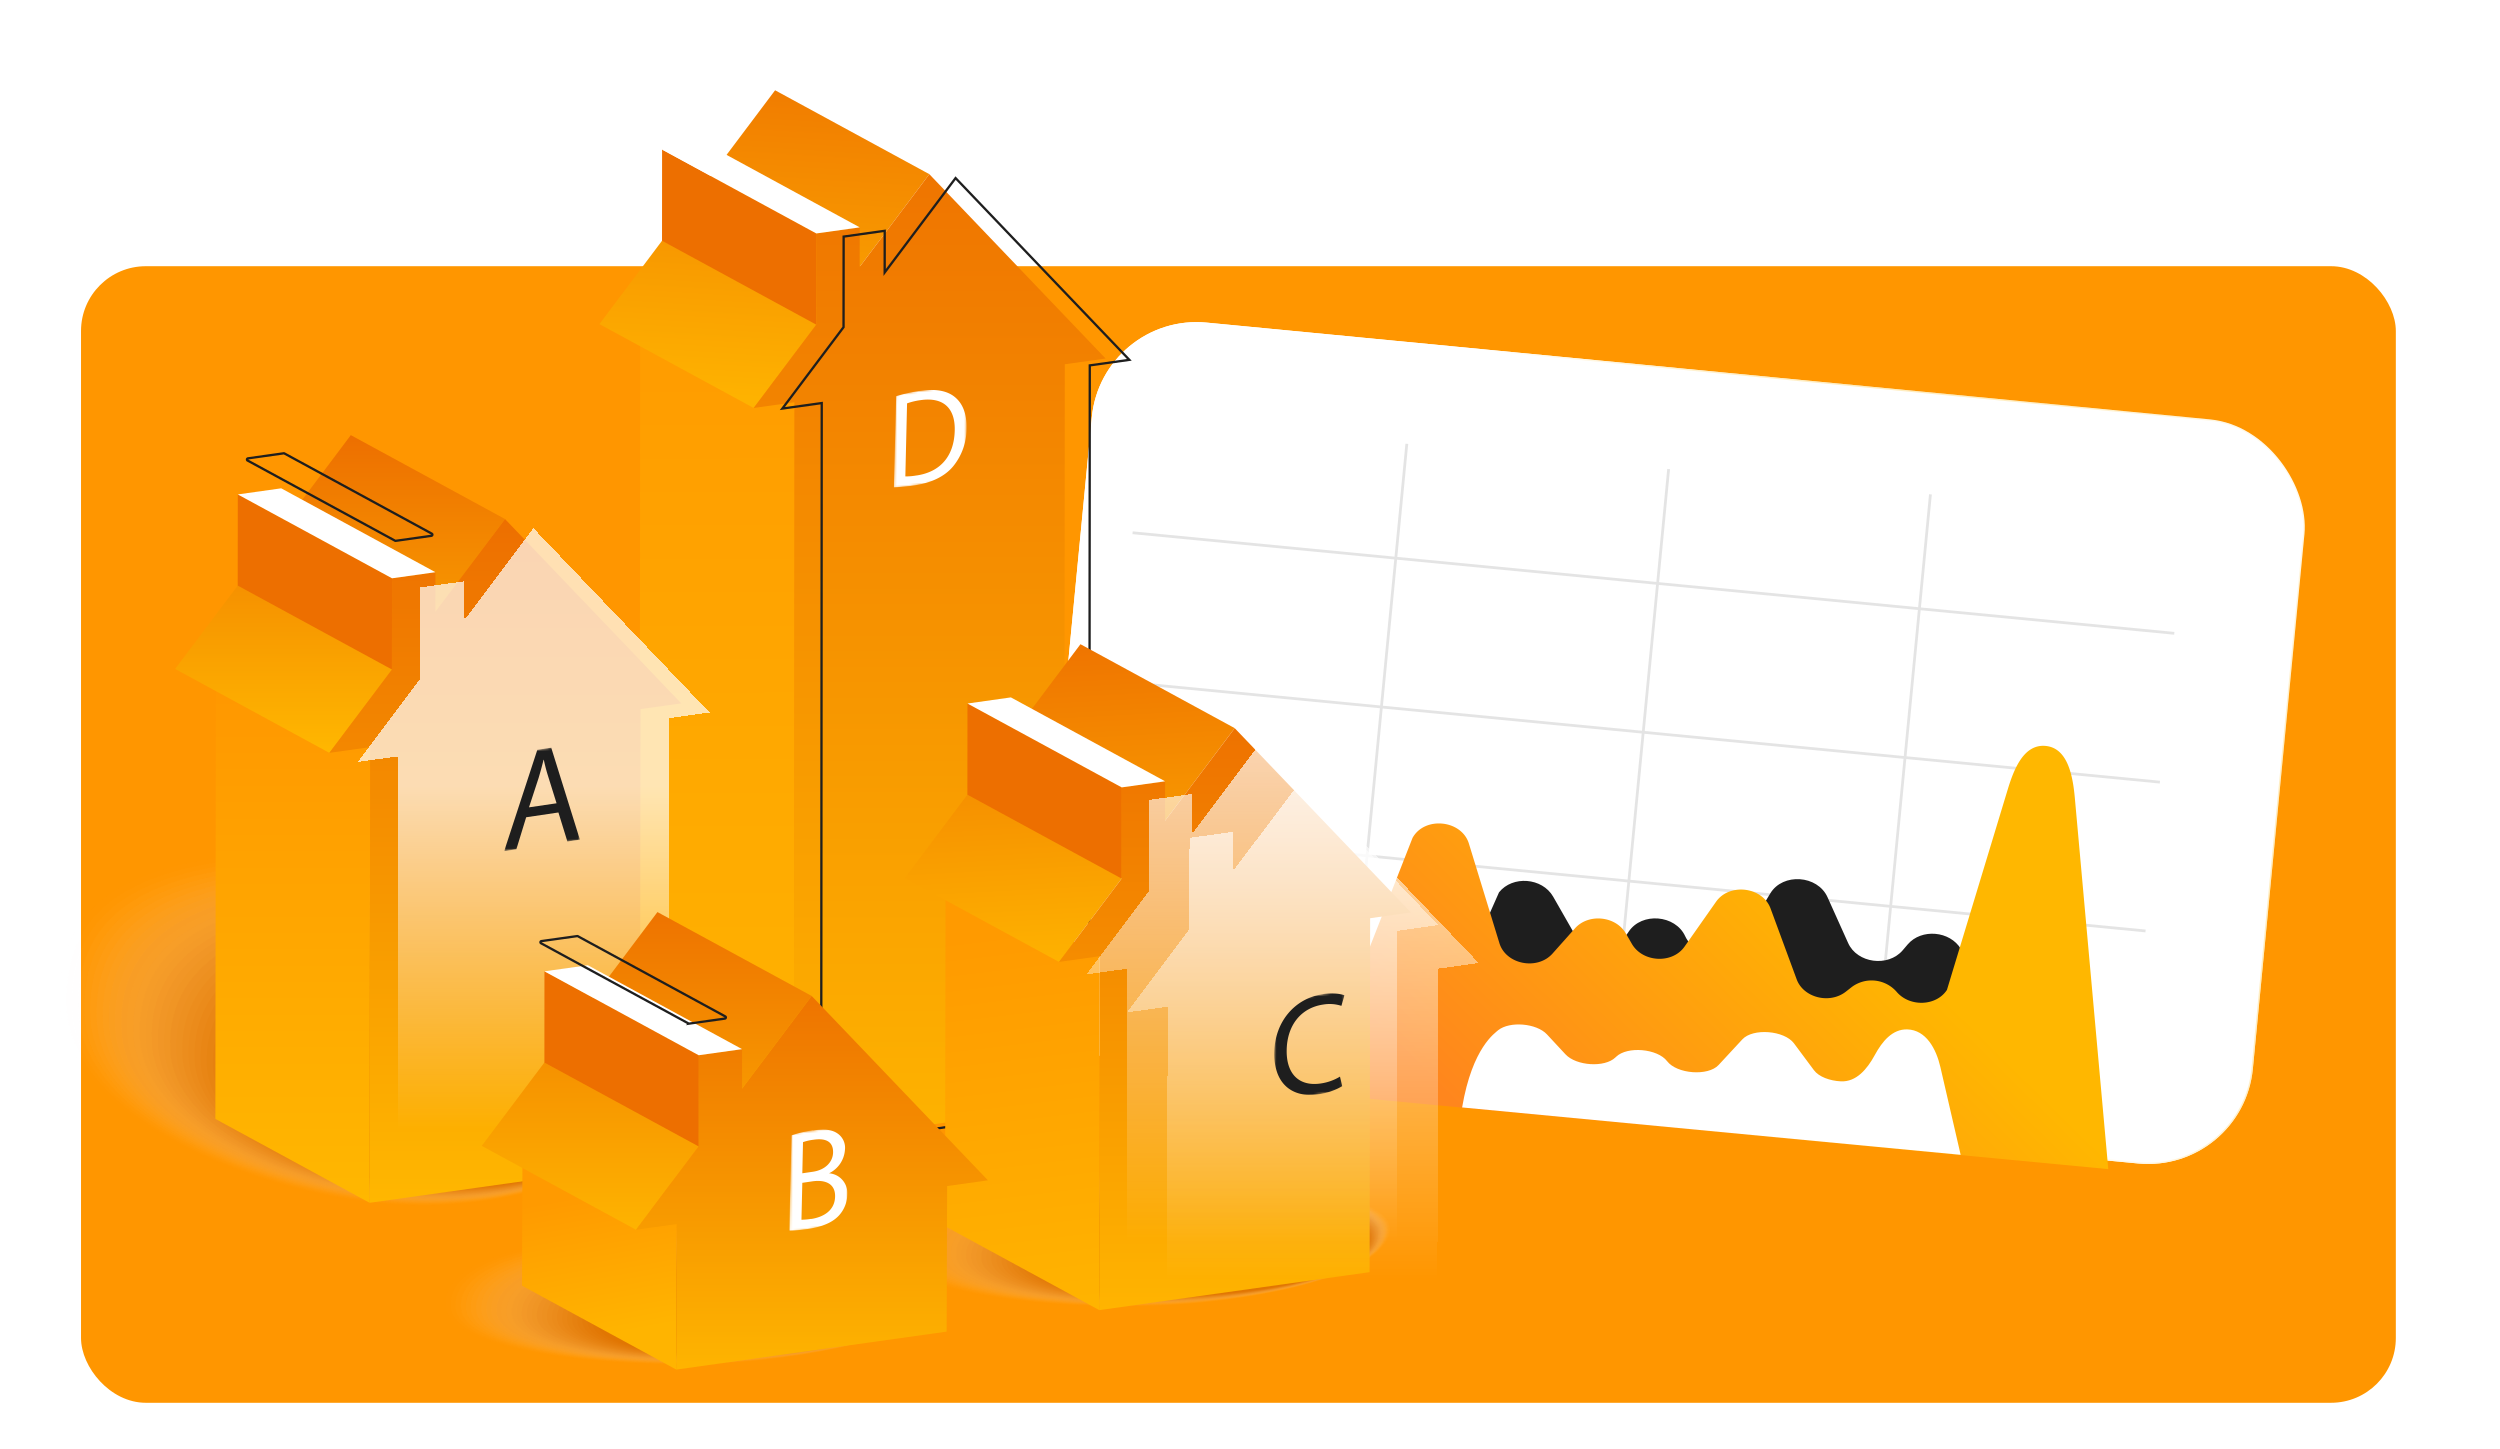 <svg xmlns="http://www.w3.org/2000/svg" fill="none" viewBox="0 0 1080 626"><path fill="#fff" d="M0 0h1080v626H0z"/><rect width="1000" height="491" x="35" y="115" fill="#FF9600" rx="28"/><g opacity=".3" style="mix-blend-mode:multiply"><path fill="#FCF8F7" d="M188.46 520.68c-62.25 2.32-160.52-33.74-162.5-86.9-2.16-58.04 54.33-64.62 116.62-66.94 62.3-2.32 144.16 50.68 145.52 87.31 1.37 36.64-37.35 64.21-99.64 66.53Z" opacity=".02"/><path fill="#F8F1EF" d="M188.97 520.45c-61.8 2.3-158.28-33.21-160.23-85.56-2.13-57.08 53.5-64.24 115.35-66.54 61.84-2.3 142.42 49.67 143.78 86.05 1.35 36.38-37.05 63.75-98.9 66.05Z" opacity=".03"/><path fill="#F5EAE6" d="M189.48 520.15c-61.4 2.28-156.4-32.65-158.33-84.21-2.09-56.1 52.8-63.86 114.32-66.15 61.53-2.3 140.7 48.7 142.04 84.72 1.34 36.02-36.58 63.35-98.03 65.64Z" opacity=".05"/><path fill="#F2E3DE" d="M190 519.89c-60.97 2.27-154.22-32.16-156.1-82.87-2.06-55.14 51.83-63.51 112.83-65.79 61-2.27 138.97 47.7 140.3 83.58 1.35 35.88-36.03 62.8-97.03 65.08Z" opacity=".06"/><path fill="#EEDCD6" d="M190.51 519.61c-60.56 2.25-152.14-31.45-154-81.5-2.02-54.2 51.05-63.11 111.6-65.36 60.57-2.26 137.25 46.69 138.58 82.31 1.32 35.62-35.62 62.3-96.18 64.55Z" opacity=".08"/><path fill="#EBD5CE" d="M191.03 519.35c-60.32 2.25-150.15-31-151.98-80.15-1.98-53.22 50.01-62.7 110.33-64.94 60.32-2.24 135.68 45.69 137 80.98 1.3 35.29-35.2 61.87-95.35 64.11Z" opacity=".1"/><path fill="#E8CEC5" d="M191.54 519.07c-59.72 2.23-147.96-30.44-149.76-78.8-1.94-52.24 49.39-62.33 109.1-64.55 59.72-2.22 133.83 44.76 135.14 79.84 1.3 35.08-34.76 61.29-94.48 63.51Z" opacity=".11"/><path fill="#E4C6BD" d="M192.05 518.82c-59.27 2.2-145.84-29.91-147.6-77.41-1.92-51.3 48.55-61.95 107.82-64.15 59.27-2.21 132.02 43.66 133.32 78.55 1.3 34.89-34.22 60.8-93.54 63Z" opacity=".13"/><path fill="#E1BFB5" d="M192.56 518.54c-58.87 2.19-143.72-29.35-145.46-76.11-1.87-50.32 47.68-61.54 106.75-63.74 59.08-2.2 130.46 42.7 131.75 77.33 1.28 34.63-34 60.32-93.04 62.52Z" opacity=".15"/><path fill="#DDB8AD" d="M193.08 518.28c-58.43 2.18-141.65-28.8-143.36-74.77-1.84-49.36 46.89-61.15 105.32-63.32 58.43-2.18 128.64 41.7 129.92 76.1 1.28 34.39-33.37 59.81-91.88 62Z" opacity=".16"/><path fill="#DAB1A5" d="M193.59 517.9c-58.03 2.17-139.53-28.15-141.22-73.3-1.8-48.4 46.06-60.79 104.05-62.95 57.99-2.16 126.96 40.73 128.23 74.86 1.27 34.13-33.07 59.24-91.06 61.4Z" opacity=".18"/><path fill="#D7AA9C" d="M194.1 517.75c-57.58 2.14-137.46-27.71-139.1-72.06-1.77-47.45 45.22-60.4 102.84-62.55 57.63-2.15 125.2 39.72 126.45 73.62 1.26 33.9-32.72 58.85-90.18 60.99Z" opacity=".19"/><path fill="#D3A394" d="M194.62 517.47c-57.18 2.13-135.35-27.15-136.97-70.7-1.73-46.48 44.4-60.02 101.58-62.15 57.18-2.13 123.46 38.73 124.7 72.37 1.26 33.63-32.13 58.35-89.31 60.48Z" opacity=".21"/><path fill="#D09C8C" d="M195.25 517.2c-56.74 2.12-133.27-26.6-134.86-69.37-1.7-45.51 43.56-59.6 100.35-61.72 56.78-2.12 121.72 37.72 122.97 71.21 1.25 33.5-31.83 57.78-88.45 59.89Z" opacity=".23"/><path fill="#CD9584" d="M195.65 516.93c-56.3 2.1-131.16-26.05-132.73-68.01-1.65-44.54 42.74-59.25 99.08-61.34 56.34-2.1 120 36.74 121.23 69.88 1.23 33.14-31.25 57.37-87.58 59.47Z" opacity=".24"/><path fill="#C98E7B" d="M196.16 516.68c-55.9 2.08-129.08-25.52-130.62-66.67-1.62-43.6 42.1-58.87 97.84-60.94 55.74-2.08 118.32 35.86 119.54 68.64 1.22 32.79-30.86 56.88-86.76 58.97Z" opacity=".26"/><path fill="#C68773" d="M196.67 516.4c-55.5 2.06-126.97-24.96-128.47-65.3-1.59-42.59 41.08-58.39 96.57-60.45 55.5-2.07 116.58 34.74 117.8 67.38 1.21 32.64-30.4 56.3-85.9 58.37Z" opacity=".27"/><path fill="#C3806B" d="M197.19 516.14c-55.05 2.05-124.86-24.41-126.33-63.99-1.55-41.67 40.24-58.08 95.29-60.13 55.05-2.05 114.85 33.62 116.06 66.12 1.21 32.5-29.97 55.95-85.02 58Z" opacity=".29"/><path fill="#BF7963" d="M197.7 515.86c-54.6 2.03-122.78-23.85-124.22-62.6-1.52-40.7 39.44-57.72 94.05-59.75 54.61-2.04 113.13 32.76 114.33 64.9 1.2 32.15-29.55 55.42-84.16 57.45Z" opacity=".31"/><path fill="#BC725A" d="M198.22 515.6C144 517.62 77.55 492.3 76.13 454.32c-1.48-39.71 38.58-57.3 92.79-59.33 54.2-2.01 111.56 31.76 112.75 63.64 1.18 31.89-29.25 54.96-83.46 56.97Z" opacity=".32"/><path fill="#B96B52" d="M198.73 515.35c-53.77 2-118.6-22.8-119.98-59.94-1.44-38.77 37.79-56.93 91.55-58.93 53.77-2 109.87 30.75 111.05 62.4 1.18 31.65-28.86 54.47-82.62 56.47Z" opacity=".34"/><path fill="#B5644A" d="M199.2 515.07c-53.36 1.99-116.48-22.24-117.83-58.57-1.41-37.85 36.95-56.54 90.44-58.53 53.48-2 107.98 29.75 109.15 61.14 1.17 31.39-28.36 53.97-81.76 55.96Z" opacity=".35"/><path fill="#B25D42" d="M199.76 514.79c-52.92 1.97-114.41-21.8-115.74-57.28-1.37-36.85 36.13-56.18 89.09-58.15 52.96-1.97 106.21 28.78 107.37 59.96 1.16 31.17-27.8 53.5-80.72 55.47Z" opacity=".37"/><path fill="#AE553A" d="M200.27 514.53c-52.52 1.96-112.3-21.11-113.59-55.86-1.33-35.88 35.3-55.8 87.81-57.75 52.52-1.95 104.49 27.78 105.64 58.67 1.15 30.9-27.34 52.99-79.86 54.94Z" opacity=".39"/><path fill="#AB4E31" d="M200.78 514.25c-52.28 1.95-110.22-20.57-111.48-54.5-1.3-35.02 34.47-55.3 86.58-57.25 52.12-1.94 102.76 26.78 103.9 57.44 1.14 30.65-26.92 52.37-79 54.31Z" opacity=".4"/><path fill="#A84729" d="M201.3 514c-51.68 1.92-108.1-20.04-109.34-53.18-1.27-33.94 33.63-55 85.3-56.92 51.68-1.93 101.03 25.77 102.16 56.17 1.13 30.4-26.5 52-78.13 53.93Z" opacity=".42"/><path fill="#A44021" d="M201.8 513.72c-51.22 1.9-105.98-19.48-107.18-51.82-1.24-33.11 32.8-54.63 84.03-56.54 51.23-1.9 99.33 24.73 100.46 54.96 1.13 30.23-26.07 51.49-77.3 53.4Z" opacity=".44"/><path fill="#A13919" d="M202.32 513.46c-50.83 1.9-103.91-18.94-105.09-50.57-1.2-32.02 31.97-54.24 82.8-56.13 50.83-1.9 97.53 23.8 98.64 53.7 1.12 29.89-25.56 51.11-76.35 53Z" opacity=".45"/><path fill="#9E3210" d="M202.84 513.18c-50.4 1.88-101.8-18.38-102.95-49.1-1.14-30.73 30.98-53.86 81.52-55.74 50.55-1.88 95.89 22.79 97 52.45 1.1 29.66-25.19 50.51-75.58 52.4Z" opacity=".47"/><path fill="#9A2B08" d="M203.35 512.8c-49.99 1.87-99.73-17.83-100.84-47.76-1.12-29.92 30.22-53.47 80.29-55.33 50.06-1.87 94.15 21.79 95.25 51.19 1.09 29.4-24.76 50.05-74.7 51.9Z" opacity=".48"/><path fill="#972400" d="M203.86 512.65c-49.54 1.84-97.6-17.28-98.7-46.4-1.08-29.12 29.48-53.21 79.02-55.05 24.13-.81 47.44 3.98 64.93 13.34 17.5 9.36 27.77 22.55 28.63 36.73 1.08 29.12-24.34 49.53-73.88 51.38Z" opacity=".5"/></g><g opacity=".3" style="mix-blend-mode:multiply"><path fill="#FCF8F7" d="M327.16 587.8c-51.22 5.17-132.42-2.29-134.52-23.06-2.29-22.68 44.16-29.14 95.4-34.31 51.25-5.17 119.1 10.07 120.55 24.39 1.44 14.32-30.18 27.81-81.43 32.98Z" opacity=".02"/><path fill="#F8F1EF" d="M327.58 587.68c-50.85 5.13-130.57-2.24-132.64-22.7-2.25-22.3 43.47-28.92 94.36-34.06 50.88-5.14 117.66 9.8 119.1 24.01 1.43 14.22-29.94 27.61-80.82 32.75Z" opacity=".03"/><path fill="#F5EAE6" d="M328 587.52c-50.52 5.1-129.03-2.14-131.06-22.29-2.22-21.92 42.89-28.73 93.5-33.84 50.63-5.1 116.24 9.53 117.66 23.6 1.42 14.09-29.55 27.43-80.1 32.53Z" opacity=".05"/><path fill="#F2E3DE" d="M328.42 587.39c-50.16 5.06-127.22-2.1-129.22-21.92-2.17-21.55 42.1-28.53 92.3-33.6 50.19-5.06 114.8 9.26 116.22 23.28 1.41 14.02-29.11 27.17-79.3 32.24Z" opacity=".06"/><path fill="#EEDCD6" d="M328.84 587.24c-49.83 5.03-125.5-1.96-127.47-21.52-2.14-21.18 41.46-28.32 91.28-33.35 49.83-5.02 113.38 8.98 114.78 22.9 1.4 13.92-28.76 26.94-78.6 31.97Z" opacity=".08"/><path fill="#EBD5CE" d="M329.26 587.1c-49.63 5.02-123.86-1.92-125.8-21.13-2.1-20.8 40.62-28.08 90.25-33.09 49.63-5 112.07 8.7 113.46 22.48 1.4 13.8-28.41 26.75-77.9 31.75Z" opacity=".1"/><path fill="#E8CEC5" d="M329.68 586.96c-49.13 4.96-122.05-1.85-123.95-20.75-2.06-20.42 40.1-27.9 89.23-32.86 49.13-4.95 110.54 8.46 111.93 22.16 1.38 13.71-28.08 26.5-77.21 31.45Z" opacity=".11"/><path fill="#E4C6BD" d="M330.1 586.82c-48.77 4.93-120.3-1.78-122.17-20.35-2.03-20.04 39.41-27.68 88.18-32.6 48.77-4.93 109.05 8.14 110.42 21.77 1.38 13.64-27.63 26.26-76.43 31.18Z" opacity=".13"/><path fill="#E1BFB5" d="M330.52 586.68c-48.44 4.89-118.55-1.71-120.4-19.99-1.98-19.66 38.7-27.46 87.3-32.37 48.61-4.9 107.75 7.87 109.12 21.4 1.37 13.54-27.45 26.06-76.02 30.96Z" opacity=".15"/><path fill="#DDB8AD" d="M330.94 586.54c-48.07 4.86-116.84-1.64-118.66-19.6-1.94-19.29 38.06-27.26 86.13-32.11 48.08-4.86 106.25 7.6 107.61 21.04 1.36 13.44-26.94 25.81-75.08 30.67Z" opacity=".16"/><path fill="#DAB1A5" d="M331.36 586.36c-47.75 4.82-115.1-1.53-116.88-19.17-1.9-18.92 37.38-27.07 85.09-31.88 47.7-4.82 104.85 7.33 106.2 20.67 1.34 13.34-26.7 25.57-74.41 30.38Z" opacity=".18"/><path fill="#D7AA9C" d="M331.78 586.26c-47.38 4.79-113.38-1.5-115.13-18.83-1.88-18.54 36.69-26.85 84.1-31.63 47.41-4.79 103.39 7.06 104.73 20.3 1.33 13.25-26.42 25.39-73.7 30.16Z" opacity=".19"/><path fill="#D3A394" d="M332.2 586.12c-47.05 4.75-111.64-1.42-113.36-18.44-1.83-18.16 36.02-26.64 83.06-31.4 47.05-4.74 101.96 6.8 103.29 19.94 1.32 13.14-25.94 25.15-72.99 29.9Z" opacity=".21"/><path fill="#D09C8C" d="M332.72 585.97c-46.68 4.71-109.93-1.35-111.61-18.06-1.8-17.79 35.33-26.43 82.05-31.14 46.71-4.72 100.52 6.5 101.84 19.6 1.32 13.09-25.7 24.9-72.28 29.6Z" opacity=".23"/><path fill="#CD9584" d="M333.04 585.84c-46.32 4.67-108.18-1.28-109.84-17.68-1.75-17.4 34.66-26.22 81-30.9 46.36-4.68 99.1 6.24 100.4 19.2 1.31 12.94-25.2 24.7-71.56 29.38Z" opacity=".24"/><path fill="#C98E7B" d="M333.46 585.7c-45.98 4.64-106.47-1.2-108.1-17.29-1.71-17.03 34.14-26.03 80-30.66 45.86-4.63 97.7 6.01 99 18.82 1.29 12.81-24.9 24.49-70.9 29.13Z" opacity=".26"/><path fill="#C68773" d="M333.88 585.56c-45.65 4.6-104.72-1.13-106.31-16.9-1.69-16.64 33.29-25.77 78.95-30.38 45.65-4.61 96.26 5.69 97.55 18.44 1.29 12.76-24.53 24.23-70.19 28.84Z" opacity=".27"/><path fill="#C3806B" d="M334.3 585.42c-45.29 4.57-102.98-1.06-104.54-16.53-1.64-16.28 32.61-25.6 77.9-30.17 45.3-4.57 94.83 5.37 96.11 18.07 1.29 12.7-24.17 24.06-69.47 28.63Z" opacity=".29"/><path fill="#BF7963" d="M334.72 585.27c-44.93 4.54-101.27-.98-102.8-16.12-1.6-15.9 31.97-25.4 76.9-29.94 44.93-4.53 93.4 5.15 94.67 17.71 1.26 12.56-23.84 23.82-68.77 28.36Z" opacity=".31"/><path fill="#BC725A" d="M335.14 585.14c-44.6 4.5-99.52-.92-101.02-15.75-1.56-15.52 31.25-25.18 75.85-29.69 44.6-4.5 92.1 4.86 93.36 17.32 1.26 12.46-23.59 23.62-68.19 28.12Z" opacity=".32"/><path fill="#B96B52" d="M335.57 585c-44.24 4.47-97.82-.85-99.28-15.37-1.53-15.14 30.6-24.97 74.83-29.44 44.24-4.46 90.7 4.58 91.95 16.95s-23.27 23.4-67.5 27.86Z" opacity=".34"/><path fill="#B5644A" d="M335.95 584.86c-43.9 4.43-96.07-.78-97.5-14.98-1.5-14.79 29.92-24.76 73.92-29.2 44-4.45 89.14 4.31 90.38 16.58 1.24 12.26-22.86 23.17-66.8 27.6Z" opacity=".35"/><path fill="#B25D42" d="M336.4 584.71c-43.53 4.4-94.35-.74-95.75-14.6-1.46-14.41 29.23-24.58 72.8-28.98 43.58-4.4 87.68 4.06 88.91 16.24 1.23 12.18-22.41 22.95-65.95 27.34Z" opacity=".37"/><path fill="#AE553A" d="M336.83 584.58c-43.21 4.36-92.61-.63-93.98-14.2-1.42-14.03 28.55-24.37 71.76-28.73 43.21-4.36 86.25 3.78 87.46 15.85 1.22 12.08-22.03 22.72-65.24 27.08Z" opacity=".39"/><path fill="#AB4E31" d="M337.25 584.43c-43.02 4.34-90.9-.55-92.24-13.8-1.38-13.7 27.88-24.12 70.76-28.45 42.88-4.33 84.8 3.5 86.02 15.48 1.2 11.98-21.7 22.45-64.55 26.77Z" opacity=".4"/><path fill="#A84729" d="M337.67 584.3c-42.52 4.29-89.16-.5-90.47-13.44-1.33-13.27 27.2-23.93 69.72-28.23 42.51-4.29 83.38 3.23 84.58 15.1 1.2 11.89-21.35 22.28-63.83 26.57Z" opacity=".42"/><path fill="#A44021" d="M338.09 584.15c-42.15 4.26-87.41-.41-88.69-13.05-1.3-12.94 26.52-23.73 68.67-27.99 42.15-4.25 81.98 2.93 83.17 14.75 1.2 11.81-21 22.04-63.15 26.3Z" opacity=".44"/><path fill="#A13919" d="M338.5 584.01c-41.81 4.23-85.69-.34-86.94-12.7-1.26-12.51 25.84-23.52 67.66-27.74 41.82-4.22 80.48 2.69 81.66 14.37 1.18 11.68-20.59 21.86-62.37 26.07Z" opacity=".45"/><path fill="#9E3210" d="M338.93 583.87c-41.46 4.18-83.95-.27-85.17-12.27-1.2-12.01 25.02-23.3 66.61-27.5 41.6-4.2 79.12 2.4 80.3 14 1.16 11.58-20.29 21.58-61.74 25.77Z" opacity=".47"/><path fill="#9A2B08" d="M339.34 583.69c-41.12 4.15-82.23-.2-83.42-11.9-1.18-11.68 24.41-23.1 65.6-27.25 41.2-4.16 77.69 2.13 78.85 13.62 1.16 11.5-19.94 21.38-61.03 25.53Z" opacity=".48"/><path fill="#972400" d="M339.77 583.59c-40.76 4.11-80.5-.12-81.64-11.5-1.15-11.38 23.78-22.94 64.54-27.06 19.86-1.97 39.09-1.68 53.57.8 14.48 2.5 23.05 6.98 23.88 12.5 1.15 11.38-19.6 21.14-60.35 25.26Z" opacity=".5"/></g><g opacity=".3" style="mix-blend-mode:multiply"><path fill="#FCF8F7" d="M519.16 562.8c-51.22 5.17-132.42-2.29-134.52-23.06-2.29-22.68 44.16-29.14 95.4-34.31 51.25-5.17 119.1 10.07 120.55 24.39 1.44 14.32-30.18 27.81-81.43 32.98Z" opacity=".02"/><path fill="#F8F1EF" d="M519.58 562.68c-50.85 5.13-130.57-2.24-132.64-22.7-2.25-22.3 43.47-28.92 94.36-34.06 50.88-5.14 117.66 9.8 119.1 24.01 1.43 14.22-29.93 27.61-80.82 32.75Z" opacity=".03"/><path fill="#F5EAE6" d="M520 562.52c-50.52 5.1-129.03-2.14-131.06-22.29-2.21-21.92 42.89-28.73 93.5-33.84 50.63-5.1 116.24 9.53 117.66 23.6 1.42 14.09-29.55 27.43-80.1 32.53Z" opacity=".05"/><path fill="#F2E3DE" d="M520.42 562.39c-50.16 5.06-127.22-2.1-129.22-21.92-2.17-21.55 42.1-28.53 92.3-33.6 50.19-5.06 114.8 9.26 116.22 23.28 1.41 14.02-29.11 27.17-79.3 32.24Z" opacity=".06"/><path fill="#EEDCD6" d="M520.84 562.24c-49.83 5.03-125.5-1.96-127.47-21.52-2.14-21.18 41.46-28.32 91.28-33.35 49.83-5.02 113.38 8.98 114.78 22.9 1.4 13.92-28.76 26.94-78.6 31.97Z" opacity=".08"/><path fill="#EBD5CE" d="M521.26 562.1c-49.63 5.02-123.86-1.92-125.8-21.13-2.1-20.8 40.62-28.08 90.25-33.09 49.63-5 112.07 8.7 113.46 22.48 1.4 13.8-28.41 26.75-77.9 31.75Z" opacity=".1"/><path fill="#E8CEC5" d="M521.68 561.96c-49.13 4.96-122.04-1.85-123.95-20.75-2.06-20.42 40.1-27.9 89.23-32.86 49.13-4.95 110.54 8.46 111.93 22.16 1.38 13.71-28.08 26.5-77.21 31.45Z" opacity=".11"/><path fill="#E4C6BD" d="M522.1 561.82c-48.77 4.93-120.3-1.78-122.17-20.35-2.03-20.04 39.41-27.68 88.18-32.6 48.77-4.93 109.05 8.14 110.42 21.77 1.38 13.64-27.63 26.26-76.43 31.18Z" opacity=".13"/><path fill="#E1BFB5" d="M522.52 561.68c-48.44 4.89-118.55-1.71-120.4-19.99-1.98-19.66 38.7-27.46 87.3-32.37 48.61-4.9 107.75 7.87 109.12 21.4 1.37 13.54-27.45 26.06-76.02 30.96Z" opacity=".15"/><path fill="#DDB8AD" d="M522.94 561.54c-48.07 4.86-116.84-1.64-118.66-19.6-1.94-19.29 38.06-27.26 86.13-32.11 48.08-4.85 106.25 7.6 107.61 21.04 1.36 13.44-26.94 25.81-75.08 30.67Z" opacity=".16"/><path fill="#DAB1A5" d="M523.36 561.36c-47.75 4.82-115.1-1.53-116.88-19.17-1.9-18.92 37.38-27.07 85.09-31.88 47.7-4.82 104.85 7.33 106.2 20.67 1.34 13.34-26.7 25.57-74.41 30.38Z" opacity=".18"/><path fill="#D7AA9C" d="M523.78 561.26c-47.38 4.79-113.38-1.5-115.13-18.83-1.88-18.54 36.69-26.85 84.1-31.63 47.41-4.79 103.39 7.06 104.73 20.3 1.33 13.25-26.42 25.39-73.7 30.16Z" opacity=".19"/><path fill="#D3A394" d="M524.2 561.12c-47.05 4.75-111.64-1.42-113.36-18.44-1.83-18.16 36.02-26.64 83.06-31.4 47.05-4.74 101.96 6.8 103.29 19.94 1.32 13.14-25.94 25.15-72.99 29.9Z" opacity=".21"/><path fill="#D09C8C" d="M524.72 560.97c-46.68 4.71-109.93-1.35-111.61-18.06-1.8-17.79 35.33-26.43 82.05-31.14 46.71-4.72 100.52 6.5 101.84 19.6 1.32 13.09-25.7 24.9-72.28 29.6Z" opacity=".23"/><path fill="#CD9584" d="M525.04 560.84c-46.32 4.67-108.18-1.28-109.84-17.68-1.75-17.4 34.66-26.22 81-30.9 46.36-4.68 99.1 6.24 100.4 19.2 1.31 12.94-25.2 24.7-71.56 29.38Z" opacity=".24"/><path fill="#C98E7B" d="M525.46 560.7c-45.99 4.64-106.47-1.2-108.1-17.29-1.71-17.03 34.14-26.03 80-30.66 45.86-4.63 97.7 6.01 99 18.82 1.29 12.81-24.9 24.49-70.9 29.13Z" opacity=".26"/><path fill="#C68773" d="M525.88 560.56c-45.65 4.6-104.72-1.13-106.31-16.9-1.69-16.64 33.29-25.77 78.95-30.38 45.65-4.61 96.26 5.69 97.55 18.44 1.28 12.76-24.53 24.23-70.19 28.84Z" opacity=".27"/><path fill="#C3806B" d="M526.3 560.42c-45.29 4.57-102.98-1.06-104.54-16.53-1.64-16.28 32.61-25.6 77.9-30.17 45.3-4.57 94.83 5.37 96.11 18.07 1.29 12.7-24.17 24.06-69.47 28.63Z" opacity=".29"/><path fill="#BF7963" d="M526.72 560.27c-44.93 4.54-101.27-.98-102.8-16.12-1.6-15.9 31.97-25.4 76.9-29.94 44.93-4.53 93.4 5.15 94.67 17.71 1.26 12.56-23.84 23.82-68.77 28.36Z" opacity=".31"/><path fill="#BC725A" d="M527.14 560.14c-44.6 4.5-99.52-.92-101.02-15.75-1.56-15.52 31.25-25.18 75.85-29.69 44.6-4.5 92.1 4.86 93.36 17.32 1.26 12.46-23.59 23.62-68.19 28.12Z" opacity=".32"/><path fill="#B96B52" d="M527.57 560c-44.24 4.47-97.82-.85-99.28-15.37-1.53-15.14 30.6-24.97 74.83-29.44 44.24-4.46 90.7 4.58 91.95 16.95s-23.27 23.4-67.5 27.86Z" opacity=".34"/><path fill="#B5644A" d="M527.95 559.86c-43.9 4.43-96.07-.78-97.5-14.98-1.5-14.79 29.92-24.76 73.92-29.2 44-4.45 89.14 4.31 90.38 16.58 1.24 12.26-22.86 23.17-66.8 27.6Z" opacity=".35"/><path fill="#B25D42" d="M528.4 559.71c-43.53 4.4-94.35-.74-95.75-14.6-1.46-14.41 29.23-24.58 72.8-28.98 43.58-4.4 87.68 4.06 88.91 16.24 1.23 12.18-22.41 22.95-65.95 27.34Z" opacity=".37"/><path fill="#AE553A" d="M528.83 559.58c-43.21 4.36-92.61-.63-93.99-14.2-1.41-14.03 28.56-24.37 71.77-28.73 43.21-4.36 86.25 3.78 87.46 15.85 1.22 12.08-22.04 22.72-65.24 27.08Z" opacity=".39"/><path fill="#AB4E31" d="M529.25 559.43c-43.02 4.34-90.9-.55-92.24-13.8-1.38-13.7 27.88-24.12 70.76-28.45 42.88-4.33 84.8 3.5 86.02 15.48 1.2 11.98-21.7 22.45-64.54 26.77Z" opacity=".4"/><path fill="#A84729" d="M529.67 559.3c-42.52 4.29-89.16-.5-90.46-13.44-1.34-13.27 27.2-23.93 69.7-28.23 42.52-4.29 83.39 3.23 84.59 15.1 1.2 11.89-21.35 22.28-63.83 26.57Z" opacity=".42"/><path fill="#A44021" d="M530.09 559.15c-42.15 4.26-87.41-.41-88.69-13.05-1.3-12.94 26.52-23.73 68.67-27.99 42.15-4.25 81.98 2.93 83.17 14.75 1.2 11.81-21 22.04-63.15 26.3Z" opacity=".44"/><path fill="#A13919" d="M530.5 559.01c-41.81 4.23-85.69-.34-86.94-12.7-1.26-12.51 25.84-23.52 67.66-27.74 41.82-4.22 80.48 2.69 81.66 14.37 1.18 11.68-20.59 21.86-62.37 26.07Z" opacity=".45"/><path fill="#9E3210" d="M530.93 558.87c-41.46 4.18-83.95-.27-85.17-12.27-1.2-12.01 25.02-23.3 66.61-27.5 41.6-4.2 79.12 2.4 80.3 14 1.16 11.58-20.29 21.58-61.74 25.77Z" opacity=".47"/><path fill="#9A2B08" d="M531.34 558.69c-41.12 4.15-82.24-.2-83.42-11.9-1.18-11.68 24.41-23.1 65.6-27.25 41.2-4.16 77.69 2.13 78.85 13.62 1.16 11.5-19.94 21.38-61.03 25.53Z" opacity=".48"/><path fill="#972400" d="M531.77 558.59c-40.76 4.11-80.5-.12-81.64-11.5-1.15-11.38 23.78-22.94 64.54-27.06 19.86-1.97 39.09-1.68 53.57.8 14.48 2.5 23.05 6.98 23.88 12.5 1.15 11.38-19.6 21.14-60.35 25.26Z" opacity=".5"/></g><g filter="url(#a)"><rect width="526.27" height="322.94" x="470.04" y="138" fill="url(#b)" rx="45.45" transform="rotate(5.51 470.04 138)"/><rect width="525.67" height="322.34" x="470.3" y="138.33" stroke="url(#c)" stroke-width=".6" rx="45.15" transform="rotate(5.51 470.3 138.33)"/></g><path stroke="#1E1E1E" stroke-opacity=".12" stroke-width="1.2" d="m476.85 358.73 450.03 43.45M483.06 294.44l450.02 43.45M489.27 230.15l450.02 43.45M607.75 191.72 584.3 434.59M720.85 202.64 697.4 445.51M833.95 213.56 810.5 456.43"/><path fill="#1E1E1E" d="m853.63 420.9-6.5-10.92c-4.74-7.88-17.06-8.94-23-2l-2.16 2.54c-6.32 7.41-19.73 5.6-23.6-3.19l-8.88-19.73c-4.3-9.59-19.32-10.6-24.71-1.67l-12.1 20.06c-5.36 8.88-20.29 7.94-24.68-1.55-4.28-9.28-18.74-10.45-24.4-1.98l-.36.55c-5.4 8.1-19.03 7.49-23.94-1.07l-8.35-14.6c-4.71-8.2-17.54-9.2-23.38-1.84l-28.47 64.35c-5.87 7.44-.33 17.86 10.13 18.86l238.5 22.69 4.27-65.12c-6.22 2.7-14.6.93-18.37-5.38Z"/><path fill="url(#d)" d="M883.45 322.22c-9.22-.65-13.44 10.02-16.12 18.86l-26.25 86.56c-4.62 7.1-16.17 7.49-21.81.74a14.36 14.36 0 0 0-19.28-2.01l-2.6 2.04c-6.99 5.46-18.29 2.62-21.23-5.35l-11.28-30.6c-3.45-9.38-17.78-11.15-23.55-2.9l-13.61 19.38c-5.31 7.57-18.18 6.85-22.8-1.27l-2.51-4.35c-4.35-7.63-16.16-8.85-22.01-2.29l-9.7 10.9c-6.57 7.38-20.13 4.73-22.95-4.47l-13.18-43c-3.13-10.31-19.17-11.94-24.37-2.46L567 472.36l343.78 32.7-14.46-160.45c-.88-9.69-3.17-21.7-12.87-22.39Z"/><path fill="#fff" d="m847 498.88-8.76-37.93c-1.82-7.9-6.2-16.02-14.3-16.25-6.48-.18-10.85 5.26-13.95 10.94l-.17.3c-3.2 5.87-7.9 11.54-14.58 11.2-4.74-.23-9.51-1.95-11.64-4.85l-8.6-11.56c-4.19-5.61-17.73-6.67-22.3-1.73l-10.27 11.08c-4.53 4.9-18 3.9-22.25-1.66-4.15-5.44-17.19-6.56-22.01-1.9l-.32.3c-4.6 4.46-16.89 3.68-21.57-1.36l-7.99-8.6c-4.49-4.84-16.07-5.81-21.1-1.8-1.13 1.13-11.12 7.2-15.55 33.35l215.35 20.47Z"/><path fill="url(#e)" d="m342.96 494.15-66.63-36.25.23-320.37 66.63 36.24-.23 320.38Z"/><path fill="url(#f)" d="m334.84 39 66.63 36.24-75.9 101-66.63-36.23L334.84 39Z"/><path fill="url(#g)" d="m401.47 75.24-30.09 40.04.02-17.06-18.75 2.63-.03 39.4-27.05 36 17.62-2.48-.23 320.38 116.8-16.4.23-320.39 17.63-2.47-76.15-79.65Z"/><path stroke="#1E1E1E" d="m354.42 174.2-16.44 2.3 26.33-35.03.1-.14v-.16l.04-38.96 17.74-2.5-.01 16.5v1.5l.9-1.2 29.73-39.58 75.06 78.52-16.66 2.34-.43.06v.44l-.23 319.94-115.8 16.27.24-319.8v-.58l-.57.08Z"/><path fill="#ED6F00" d="m286.02 64.62 66.63 36.23-.03 39.4L285.99 104l.03-39.38Z"/><path fill="#fff" d="m371.4 98.22-66.63-36.26-18.75 2.66 66.63 36.23 18.75-2.63Z"/><path fill="url(#h)" d="m474.89 565.97-66.63-36.24.23-152.9 66.63 36.24-.23 152.9Z"/><path fill="url(#i)" d="m466.76 278.3 66.63 36.26-75.9 100.99-66.63-36.24 75.9-101.01Z"/><path fill="url(#j)" d="m533.4 314.56-30.1 40.02.03-17.06-18.75 2.63-.04 39.4-27.05 36 17.63-2.48-.23 152.9 116.77-16.4.24-152.9 17.62-2.48-76.13-79.63Z"/><path fill="#ED6F00" d="m417.95 303.92 66.63 36.23-.04 39.4-66.63-36.25.04-39.38Z"/><path fill="#fff" d="m503.33 337.52-66.63-36.25-18.75 2.65 66.63 36.23 18.75-2.63Z"/><path fill="url(#k)" d="m159.67 519.61-66.63-36.23.23-196.88 66.63 36.26-.23 196.85Z"/><path fill="url(#l)" d="m151.54 187.97 66.64 36.26-75.9 101-66.63-36.25 75.9-101.01Z"/><path fill="url(#m)" d="m218.18 224.23-30.09 40.02.02-17.06-18.75 2.63-.04 39.41-27.04 36 17.62-2.47-.23 196.85 116.78-16.4.25-196.88 17.6-2.47-76.13-79.63Z"/><path fill="#ED6F00" d="m102.73 213.59 66.63 36.23-.04 39.41-66.63-36.26.04-39.38Z"/><path fill="#fff" d="m188.11 247.2-66.63-36.25-18.75 2.64 66.63 36.23 18.75-2.63Z"/><mask id="n" width="32" height="46" x="386" y="165" maskUnits="userSpaceOnUse" style="mask-type:luminance"><path fill="#fff" d="m386.16 211 .95-40.65 30.86-4.57-.95 40.65-30.86 4.56Z"/></mask><g mask="url(#n)"><path fill="#fff" d="M396.01 205.38c-1.61.3-3.25.44-4.9.43l.74-31.55a28.26 28.26 0 0 1 5.7-1.38c10.28-1.53 15.16 3.74 14.89 13.18-.26 10.8-6.04 17.8-16.43 19.34m1.41-36.56a69.57 69.57 0 0 0-10.29 2.32l-.97 39.35c2.96-.1 5.9-.36 8.82-.81 7.32-1.08 13.16-3.87 16.76-8.22a25.67 25.67 0 0 0 5.8-16.35c.14-6.48-1.7-10.82-4.97-13.54-3.27-2.73-8.14-3.76-15.13-2.73"/></g><g filter="url(#o)"><path fill="url(#p)" fill-opacity=".7" d="m547.2 320.98-30.1 40.03.03-17.06-18.75 2.63-.04 39.39-27.05 36 17.63-2.48-.23 152.9L605.46 556l.24-152.9 17.62-2.48-76.13-79.63Z" shape-rendering="crispEdges"/></g><g filter="url(#q)"><path fill="url(#r)" fill-opacity=".7" d="m564.68 337.38-30.09 40.02.02-17.06-18.74 2.63-.04 39.4-27.05 36 17.63-2.48-.24 152.9 116.78-16.41.23-152.9 17.63-2.47-76.13-79.63Z" shape-rendering="crispEdges"/></g><mask id="s" width="32" height="48" x="549" y="428" maskUnits="userSpaceOnUse" style="mask-type:luminance"><path fill="#fff" d="m549.99 475.62 1-43.12 29.85-4.41-1 43.1-29.85 4.43Z"/></mask><g mask="url(#s)"><path fill="#1E1E1E" d="M571.52 429.46c-12.19 1.8-20.72 11.92-21.03 25-.33 13.72 7.74 19.93 18.92 18.28a27.09 27.09 0 0 0 10.43-3.52l-.97-4.12a21.93 21.93 0 0 1-8.3 2.96c-9.56 1.41-14.97-4.33-14.72-14.57.25-10.99 6.52-18.17 15.75-19.52a16.4 16.4 0 0 1 7.89.56l1.32-4.58c-3.01-.94-6.2-1.1-9.3-.49Z"/></g><g filter="url(#t)"><path fill="url(#u)" fill-opacity=".7" d="m232.42 229.17-30.08 40.03.02-17.06-18.75 2.63-.04 39.4-27.04 36.01 17.62-2.47-.23 196.85 116.78-16.4.25-196.88 17.6-2.48-76.13-79.63Z" shape-rendering="crispEdges"/></g><g style="mix-blend-mode:overlay"><mask id="v" width="35" height="48" x="217" y="320" maskUnits="userSpaceOnUse" style="mask-type:luminance"><path fill="#fff" d="m217.73 367.68.97-41.82 32.9-4.88-.96 41.83-32.91 4.87Z"/></mask><g mask="url(#v)"><path fill="#1E1E1E" d="m228.53 348.76 4.14-12.65a156 156 0 0 0 2.14-7.87h.12a73.03 73.03 0 0 0 1.93 7.33l3.58 11.45-11.84 1.74m9.68-25.79-6.14.91-14.33 43.8 5.26-.79 4.24-13.83 13.93-2.07 3.87 12.53 5.41-.79-12.42-39.83"/></g></g><path fill="url(#w)" d="M292.14 591.66 225.5 555.4l.23-62.85 66.63 36.23-.23 62.88Z"/><path fill="url(#x)" d="m284.01 394.01 66.63 36.24-75.9 101-66.63-36.23 75.9-101Z"/><path fill="url(#y)" d="m350.64 430.25-30.08 40.05.02-17.07-18.75 2.63-.02 39.4-27.06 36 17.62-2.48-.23 62.88 116.8-16.4.23-62.88 17.62-2.48-76.15-79.65Z"/><path fill="#ED6F00" d="m235.2 419.6 66.63 36.26-.02 39.4-66.63-36.24.02-39.41Z"/><path fill="#fff" d="m320.58 453.23-66.63-36.25-18.75 2.63 66.63 36.25 18.75-2.63Z"/><path stroke="#1E1E1E" d="M313.32 439.1a.5.5 0 0 1-.17.93l-15.42 2.17a.5.5 0 0 1-.3-.06l-63.69-34.65a.5.5 0 0 1 .17-.94l15.43-2.16a.5.5 0 0 1 .3.06l63.68 34.65Z"/><mask id="z" width="26" height="47" x="341" y="486" maskUnits="userSpaceOnUse" style="mask-type:luminance"><path fill="#fff" d="m341.05 532.2.98-42.48 24.8-3.67-.98 42.48-24.8 3.68Z"/></mask><g mask="url(#z)"><path fill="#fff" d="M350.47 526.54c-1.4.24-2.82.37-4.24.39l.37-15.95 4.2-.62c5.53-.83 10.1.84 9.96 6.56-.13 6.06-5.03 8.85-10.3 9.68m-3.86-19.66.3-13.54c1.46-.5 2.97-.85 4.5-1.03 5.14-.77 8.6.64 8.49 5.53-.1 4.05-3.33 7.5-8.69 8.29l-4.6.67m4.62-18.6c-3.17.44-6.28 1.19-9.3 2.24l-.95 41.1a57.7 57.7 0 0 0 7.85-.65c6.43-.95 10.88-2.84 13.68-5.94a13.66 13.66 0 0 0 3.52-8.86 8.56 8.56 0 0 0-7.87-9.29 12.22 12.22 0 0 0 6.87-10.17 7.48 7.48 0 0 0-3.04-6.91c-2.38-1.74-5.63-2.19-10.7-1.43"/></g><path stroke="#1E1E1E" d="M186.54 230.54a.5.5 0 0 1-.17.93l-15.42 2.17a.5.5 0 0 1-.3-.06l-63.69-34.63a.5.5 0 0 1 .17-.94l15.42-2.18a.5.5 0 0 1 .31.06l63.68 34.65Z"/><defs><linearGradient id="b" x1="889.26" x2="575.89" y1="111.69" y2="496.82" gradientUnits="userSpaceOnUse"><stop stop-color="#fff"/><stop offset="1" stop-color="#fff"/></linearGradient><linearGradient id="c" x1="562.13" x2="987.93" y1="493.23" y2="125.44" gradientUnits="userSpaceOnUse"><stop offset=".51" stop-color="#fff"/><stop offset="1" stop-color="#FFB700" stop-opacity="0"/></linearGradient><linearGradient id="d" x1="657" x2="784.5" y1="505" y2="375.5" gradientUnits="userSpaceOnUse"><stop stop-color="#FF861D"/><stop offset="1" stop-color="#FFB700"/></linearGradient><linearGradient id="e" x1="309.54" x2="309.76" y1="161.96" y2="494.15" gradientUnits="userSpaceOnUse"><stop stop-color="#FF9D00"/><stop offset="1" stop-color="#FFB400"/></linearGradient><linearGradient id="f" x1="330.3" x2="320.47" y1="19.87" y2="171.79" gradientUnits="userSpaceOnUse"><stop stop-color="#EF7500"/><stop offset="1" stop-color="#FEB200"/></linearGradient><linearGradient id="g" x1="401.59" x2="401.59" y1="75.24" y2="494.15" gradientUnits="userSpaceOnUse"><stop stop-color="#EF7500"/><stop offset="1" stop-color="#FEB300"/></linearGradient><linearGradient id="h" x1="422.11" x2="441.69" y1="404.05" y2="565.97" gradientUnits="userSpaceOnUse"><stop stop-color="#FF9A00"/><stop offset="1" stop-color="#FFB300"/></linearGradient><linearGradient id="i" x1="454.9" x2="462.13" y1="278.36" y2="415.55" gradientUnits="userSpaceOnUse"><stop stop-color="#EF7400"/><stop offset="1" stop-color="#FEB200"/></linearGradient><linearGradient id="j" x1="533.51" x2="533.51" y1="314.56" y2="565.97" gradientUnits="userSpaceOnUse"><stop stop-color="#EE7200"/><stop offset="1" stop-color="#FFB400"/></linearGradient><linearGradient id="k" x1="126.47" x2="126.47" y1="286.5" y2="519.61" gradientUnits="userSpaceOnUse"><stop stop-color="#FF9600"/><stop offset="1" stop-color="#FFB700"/></linearGradient><linearGradient id="l" x1="146.91" x2="146.91" y1="187.97" y2="325.24" gradientUnits="userSpaceOnUse"><stop stop-color="#ED6F00"/><stop offset="1" stop-color="#FFB700"/></linearGradient><linearGradient id="m" x1="218.29" x2="218.29" y1="224.23" y2="519.61" gradientUnits="userSpaceOnUse"><stop stop-color="#ED6F00"/><stop offset="1" stop-color="#FFB700"/></linearGradient><linearGradient id="p" x1="547.31" x2="547.31" y1="320.98" y2="572.39" gradientUnits="userSpaceOnUse"><stop stop-color="#fff"/><stop offset=".86" stop-color="#fff" stop-opacity="0"/></linearGradient><linearGradient id="r" x1="564.79" x2="564.79" y1="337.38" y2="588.79" gradientUnits="userSpaceOnUse"><stop stop-color="#fff"/><stop offset=".86" stop-color="#fff" stop-opacity="0"/></linearGradient><linearGradient id="u" x1="232.54" x2="232.54" y1="229.17" y2="488.75" gradientUnits="userSpaceOnUse"><stop offset=".43" stop-color="#fff"/><stop offset="1" stop-color="#fff" stop-opacity="0"/></linearGradient><linearGradient id="w" x1="249.43" x2="264.18" y1="496.94" y2="576.73" gradientUnits="userSpaceOnUse"><stop offset=".24" stop-color="#FF9A00"/><stop offset="1" stop-color="#FFB400"/></linearGradient><linearGradient id="x" x1="279.38" x2="279.38" y1="394.01" y2="531.26" gradientUnits="userSpaceOnUse"><stop stop-color="#EE7300"/><stop offset="1" stop-color="#FEB300"/></linearGradient><linearGradient id="y" x1="350.77" x2="350.77" y1="430.25" y2="591.66" gradientUnits="userSpaceOnUse"><stop stop-color="#EE7400"/><stop offset="1" stop-color="#FEB400"/></linearGradient><filter id="a" width="557.35" height="373.28" x="438.37" y="137.37" color-interpolation-filters="sRGB" filterUnits="userSpaceOnUse"><feFlood flood-opacity="0" result="BackgroundImageFix"/><feGaussianBlur in="BackgroundImageFix" stdDeviation="2.39"/><feComposite in2="SourceAlpha" operator="in" result="effect1_backgroundBlur_390_260"/><feColorMatrix in="SourceAlpha" result="hardAlpha" values="0 0 0 0 0 0 0 0 0 0 0 0 0 0 0 0 0 0 127 0"/><feOffset dx="6" dy="-3"/><feComposite in2="hardAlpha" operator="out"/><feColorMatrix values="0 0 0 0 0.929 0 0 0 0 0.435 0 0 0 0 0 0 0 0 1 0"/><feBlend in2="effect1_backgroundBlur_390_260" result="effect2_dropShadow_390_260"/><feBlend in="SourceGraphic" in2="effect2_dropShadow_390_260" result="shape"/></filter><filter id="o" width="161.63" height="261.01" x="466.49" y="316.18" color-interpolation-filters="sRGB" filterUnits="userSpaceOnUse"><feFlood flood-opacity="0" result="BackgroundImageFix"/><feGaussianBlur in="BackgroundImageFix" stdDeviation="2.4"/><feComposite in2="SourceAlpha" operator="in" result="effect1_backgroundBlur_390_260"/><feColorMatrix in="SourceAlpha" result="hardAlpha" values="0 0 0 0 0 0 0 0 0 0 0 0 0 0 0 0 0 0 127 0"/><feOffset dx="-2" dy="-1"/><feComposite in2="hardAlpha" operator="out"/><feColorMatrix values="0 0 0 0 0.929 0 0 0 0 0.435 0 0 0 0 0 0 0 0 1 0"/><feBlend in2="effect1_backgroundBlur_390_260" mode="soft-light" result="effect2_dropShadow_390_260"/><feBlend in="SourceGraphic" in2="effect2_dropShadow_390_260" result="shape"/></filter><filter id="q" width="161.63" height="261.01" x="483.98" y="332.57" color-interpolation-filters="sRGB" filterUnits="userSpaceOnUse"><feFlood flood-opacity="0" result="BackgroundImageFix"/><feGaussianBlur in="BackgroundImageFix" stdDeviation="2.4"/><feComposite in2="SourceAlpha" operator="in" result="effect1_backgroundBlur_390_260"/><feColorMatrix in="SourceAlpha" result="hardAlpha" values="0 0 0 0 0 0 0 0 0 0 0 0 0 0 0 0 0 0 127 0"/><feOffset dx="-2" dy="-1"/><feComposite in2="hardAlpha" operator="out"/><feColorMatrix values="0 0 0 0 0.929 0 0 0 0 0.435 0 0 0 0 0 0 0 0 1 0"/><feBlend in2="effect1_backgroundBlur_390_260" mode="soft-light" result="effect2_dropShadow_390_260"/><feBlend in="SourceGraphic" in2="effect2_dropShadow_390_260" result="shape"/></filter><filter id="t" width="160.03" height="303.39" x="152.53" y="225.17" color-interpolation-filters="sRGB" filterUnits="userSpaceOnUse"><feFlood flood-opacity="0" result="BackgroundImageFix"/><feGaussianBlur in="BackgroundImageFix" stdDeviation="2"/><feComposite in2="SourceAlpha" operator="in" result="effect1_backgroundBlur_390_260"/><feColorMatrix in="SourceAlpha" result="hardAlpha" values="0 0 0 0 0 0 0 0 0 0 0 0 0 0 0 0 0 0 127 0"/><feOffset dx="-2" dy="-1"/><feComposite in2="hardAlpha" operator="out"/><feColorMatrix values="0 0 0 0 0.929 0 0 0 0 0.435 0 0 0 0 0 0 0 0 1 0"/><feBlend in2="effect1_backgroundBlur_390_260" mode="soft-light" result="effect2_dropShadow_390_260"/><feBlend in="SourceGraphic" in2="effect2_dropShadow_390_260" result="shape"/></filter></defs></svg>